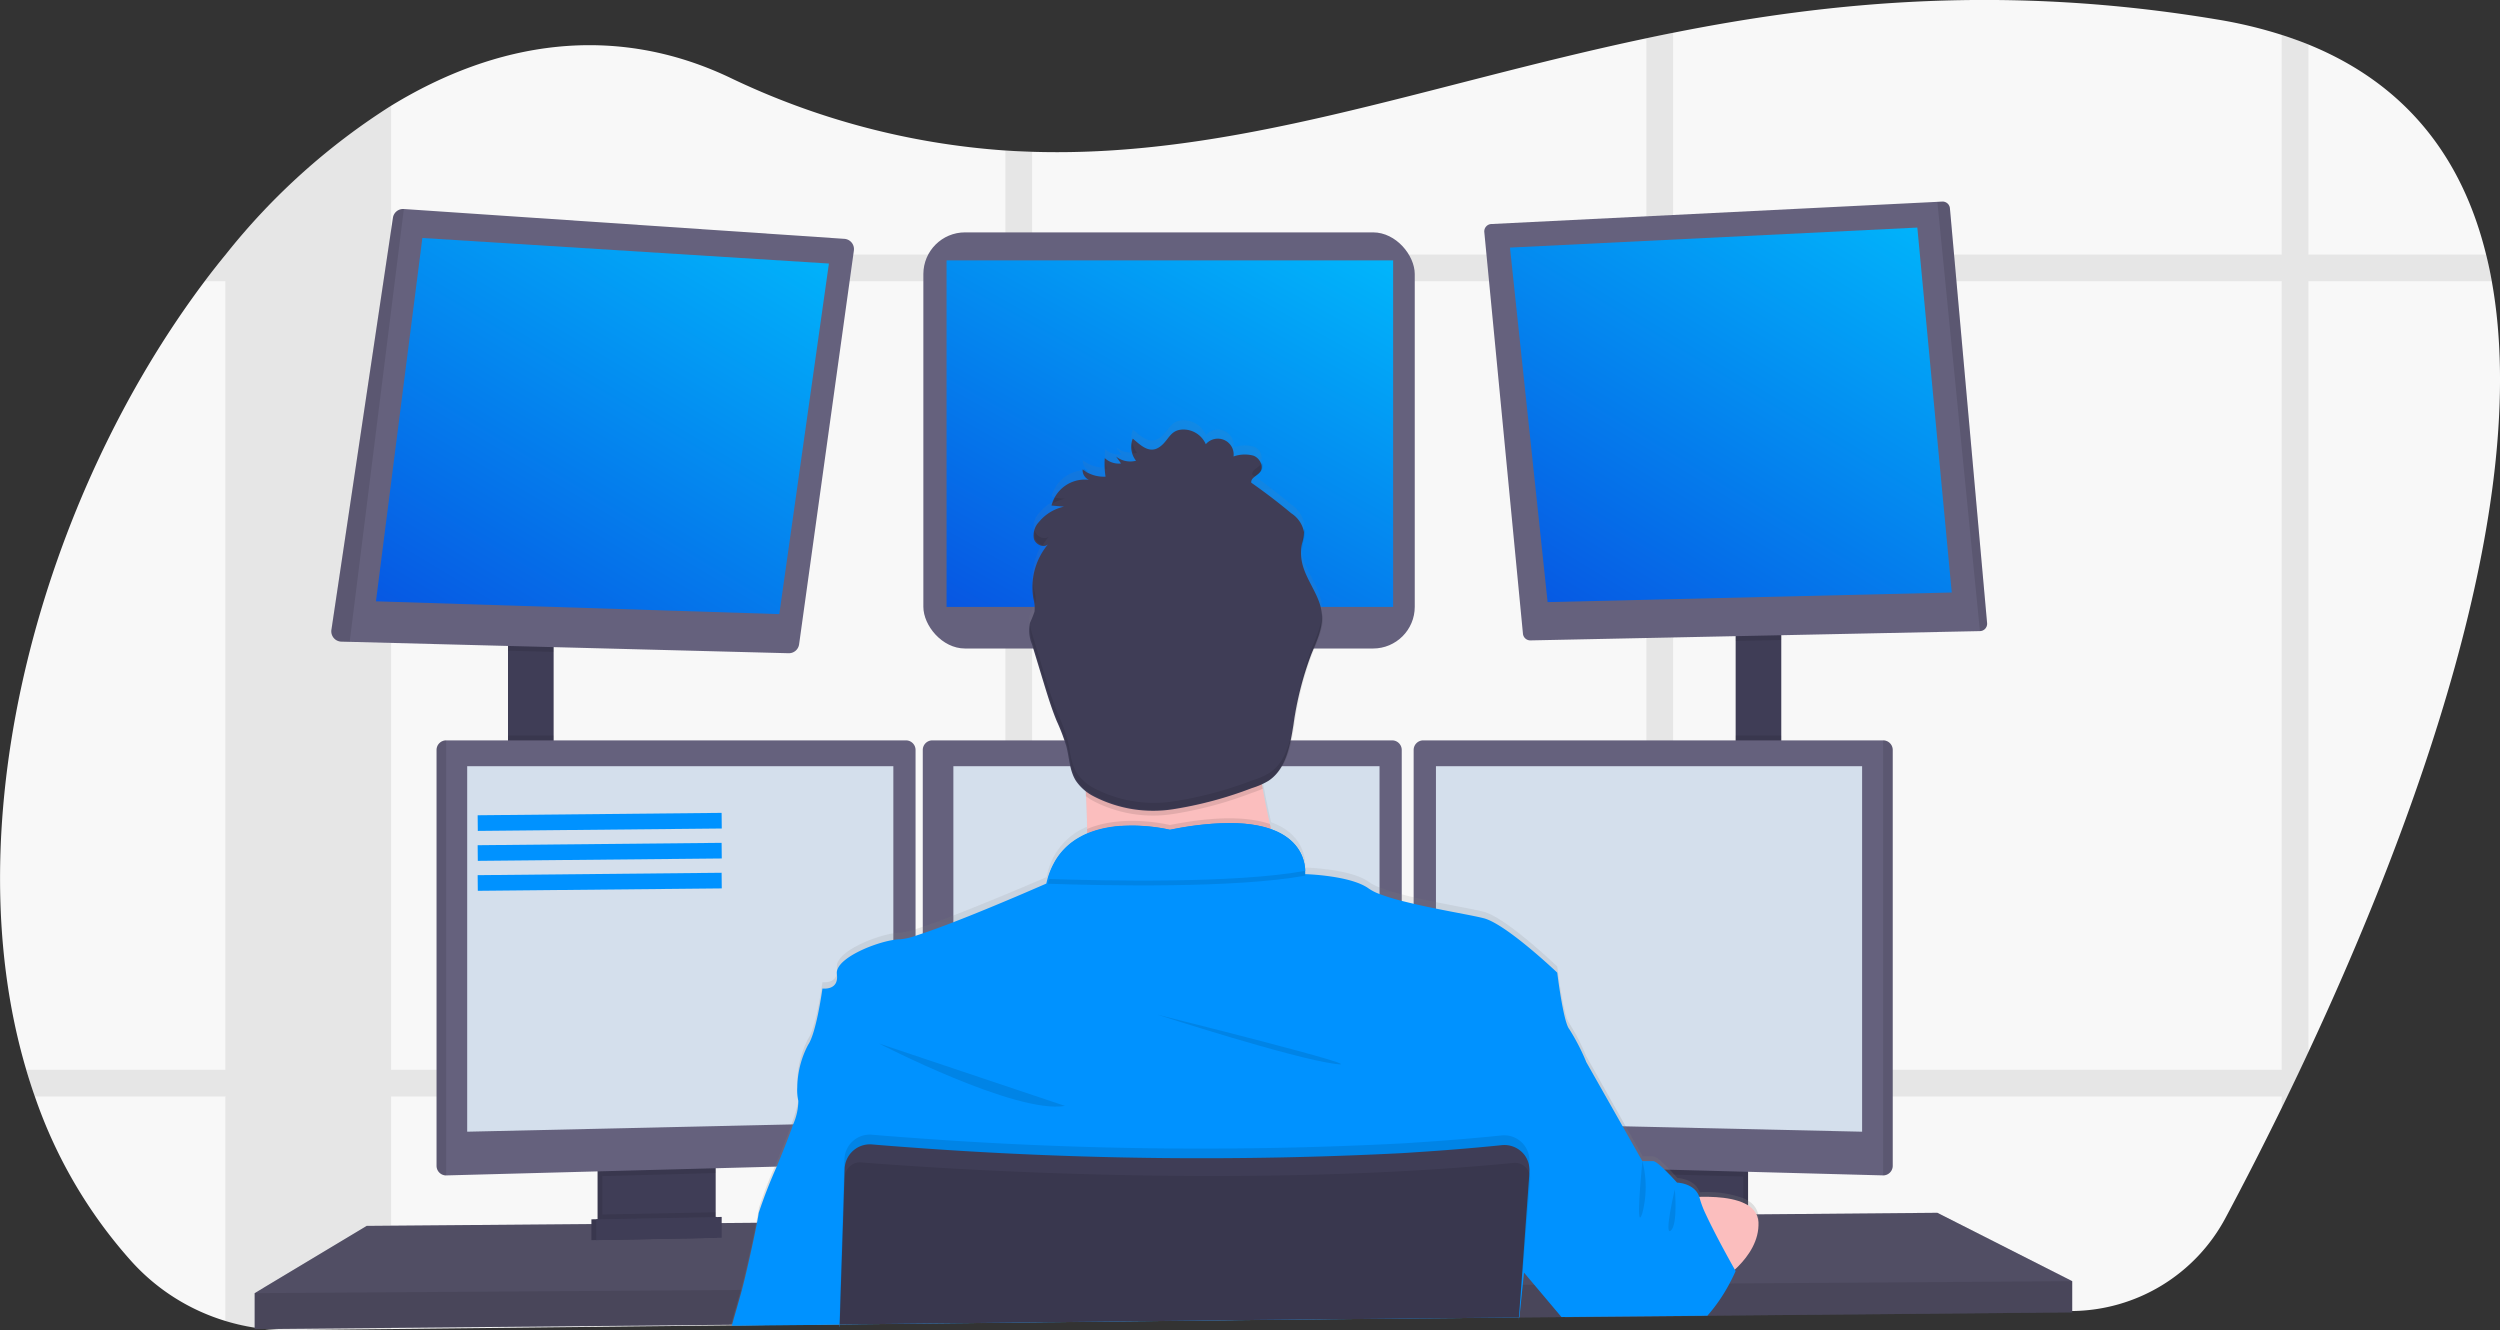 <svg id="Sandbox" xmlns="http://www.w3.org/2000/svg" xmlns:xlink="http://www.w3.org/1999/xlink" width="319.48" height="170.019" viewBox="0 0 319.48 170.019">
  <rect x="0" y="0" width="319.48" height="170.019" fill="#333333" stroke="none"/>
  <defs>
    <linearGradient id="linear-gradient" x1="1" y1="-0.257" x2="-0.11" y2="1.285" gradientUnits="objectBoundingBox">
      <stop offset="0" stop-color="#00c4ff"/>
      <stop offset="1" stop-color="#0842dd"/>
    </linearGradient>
    <linearGradient id="linear-gradient-4" x1="0.5" y1="1" x2="0.5" y2="-0.001" gradientUnits="objectBoundingBox">
      <stop offset="0" stop-color="gray" stop-opacity="0.251"/>
      <stop offset="0.54" stop-color="gray" stop-opacity="0.122"/>
      <stop offset="1" stop-color="gray" stop-opacity="0.102"/>
    </linearGradient>
  </defs>
  <path id="Path_630" data-name="Path 630" d="M374.345,307.384q-.534,1.151-1.065,2.27-.828,1.74-1.635,3.412c-.239.494-.479.979-.712,1.464-2.639,5.391-5.1,10.159-7.195,14.08a22.462,22.462,0,0,1-19.578,11.874l-46.529.506h-.491l-3.989.043-3.412.037-10.462.114h-.423l-5.326.058h-.163l-32.829.356-29.3.307-3.409.037-21.17.23h-.025l-13.73.147h-.147l-43.414.469-12.988.141a27.018,27.018,0,0,1-8.183-1.172,26.506,26.506,0,0,1-11.993-7.594,61.345,61.345,0,0,1-12.374-21.1q-.592-1.684-1.1-3.412c-9.453-31.955,2.071-73.182,22.812-100.771q1.3-1.73,2.651-3.375l.021-.025a85,85,0,0,1,21.149-19.023c13.5-8.256,28.457-10.582,43.169-3.651a96.566,96.566,0,0,0,35.336,9.373c1.138.074,2.277.129,3.409.163,25.843.813,50.063-8.5,78.505-14.509,1.132-.239,2.267-.476,3.412-.7,20.29-4.038,42.8-6.167,69.564-1.691a58.017,58.017,0,0,1,8.21,1.964q1.77.571,3.412,1.227c12.776,5.2,19.744,14.8,22.7,26.834q.42,1.675.727,3.409C403.026,237.826,387.651,278.884,374.345,307.384Z" transform="translate(-79.351 -172.945)" fill="#f8f8f8"/>
  <g id="Group_215" data-name="Group 215" transform="translate(3.344 4.183)" opacity="0.1">
    <path id="Path_631" data-name="Path 631" d="M194.41,217V373.36l-12.988.141a27.02,27.02,0,0,1-8.183-1.172V236.023h.021A84.644,84.644,0,0,1,194.41,217Z" transform="translate(-147.777 -207.667)" fill="#3c3c3c"/>
    <path id="Path_632" data-name="Path 632" d="M456.885,282.4H164.6q1.3-1.73,2.651-3.375V279H456.158Q456.578,280.666,456.885,282.4Z" transform="translate(-141.788 -250.644)" fill="#3c3c3c"/>
    <path id="Path_633" data-name="Path 633" d="M1033.112,188.71V319.72h-1.065q-.828,1.74-1.635,3.412c-.239.494-.479.979-.712,1.464V187.47Q1031.47,188.041,1033.112,188.71Z" transform="translate(-741.462 -187.197)" fill="#3c3c3c"/>
    <path id="Path_634" data-name="Path 634" d="M768.5,186.58V350.5l-3.412.037V187.28C766.222,187.04,767.357,186.8,768.5,186.58Z" transform="translate(-558.038 -186.58)" fill="#3c3c3c"/>
    <path id="Path_635" data-name="Path 635" d="M501.519,235.783v149.6l-3.409.037V235.62C499.248,235.694,500.387,235.737,501.519,235.783Z" transform="translate(-372.972 -220.574)" fill="#3c3c3c"/>
    <path id="Path_636" data-name="Path 636" d="M380.835,618.52q-.828,1.74-1.635,3.412H91.355q-.592-1.684-1.1-3.412Z" transform="translate(-90.25 -485.994)" fill="#3c3c3c"/>
  </g>
  <rect id="Rectangle_8" data-name="Rectangle 8" width="5.83" height="17.691" transform="translate(64.919 81.55)" fill="#3f3d56"/>
  <rect id="Rectangle_9" data-name="Rectangle 9" width="5.83" height="18.716" transform="translate(221.803 80.63)" fill="#3f3d56"/>
  <path id="Path_637" data-name="Path 637" d="M338.36,513.894v3.989l-46.611.429-.5.009-17.716.163-.423.006-5.385.046h-.16l-32.823.3-53.88.5h-.046l-13.7.129-.147,0-60.872.559v-4.6l14.313-8.591,28.718-.239.614,0,.2,0,.614-.009,13.788-.113.617,0,.2,0,.614,0,4.421-.037.117,0,10.907-.092h.089l85.111-.718,2.083-.015h.209l1.589-.015,11.552-.1.614-.009.568-.006h.295l3.593-.028.712-.009.954-.006,2.991-.028,4.746-.04.614-.006,1.068-.006h.2l22.922-.2Z" transform="translate(-73.55 -350.173)" fill="#65617d"/>
  <path id="Path_638" data-name="Path 638" d="M338.36,513.894v3.989l-46.611.429-.5.009-17.716.163-.423.006-5.385.046h-.16l-32.823.3-53.88.5h-.046l-13.7.129-.147,0-60.872.559v-4.6l14.313-8.591,28.718-.239.614,0,.2,0,.614-.009,13.788-.113.617,0,.2,0,.614,0,4.421-.037.117,0,10.907-.092h.089l85.111-.718,2.083-.015h.209l1.589-.015,11.552-.1.614-.009.568-.006h.295l3.593-.028.712-.009.954-.006,2.991-.028,4.746-.04.614-.006,1.068-.006h.2l22.922-.2Z" transform="translate(-73.55 -350.173)" opacity="0.2"/>
  <path id="Path_639" data-name="Path 639" d="M342.742,656.57v7.514a1.88,1.88,0,0,1-1.074,1.7,1.836,1.836,0,0,1-.767.184l-10.708.227a1.839,1.839,0,0,1-.828-.175,1.877,1.877,0,0,1-1.1-1.709V656.57Z" transform="translate(-251.898 -508.186)" fill="#3f3d56"/>
  <path id="Path_640" data-name="Path 640" d="M342.742,656.57v7.514a1.88,1.88,0,0,1-1.074,1.7,1.836,1.836,0,0,1-.767.184l-10.708.227a1.839,1.839,0,0,1-.828-.175,1.877,1.877,0,0,1-1.1-1.709V656.57Z" transform="translate(-251.898 -508.186)" opacity="0.1"/>
  <path id="Path_641" data-name="Path 641" d="M344.742,656.57v7.514a1.881,1.881,0,0,1-1.074,1.7,1.836,1.836,0,0,1-.767.184l-10.708.227a1.839,1.839,0,0,1-.828-.175,1.878,1.878,0,0,1-1.1-1.709V656.57Z" transform="translate(-253.284 -508.186)" fill="#3f3d56"/>
  <rect id="Rectangle_10" data-name="Rectangle 10" width="14.473" height="9.665" transform="translate(208.917 148.384)" fill="#3f3d56"/>
  <rect id="Rectangle_11" data-name="Rectangle 11" width="14.473" height="9.665" transform="translate(208.917 148.384)" opacity="0.1"/>
  <rect id="Rectangle_12" data-name="Rectangle 12" width="14.473" height="9.665" transform="translate(208.303 148.384)" fill="#3f3d56"/>
  <path id="Path_642" data-name="Path 642" d="M217.43,265.82v1.758l-5.829-.15V265.82Z" transform="translate(-146.681 -184.273)" opacity="0.1"/>
  <path id="Path_643" data-name="Path 643" d="M284.116,265.311l-7,50.318a1.319,1.319,0,0,1-1.341,1.138l-56.086-1.454-1.065-.028a1.319,1.319,0,0,1-1.276-1.494l7.864-52.674A1.319,1.319,0,0,1,226.6,260l56.288,3.811a1.316,1.316,0,0,1,1.227,1.5Z" transform="translate(-174.997 -233.29)" fill="#65617d"/>
  <path id="Path_644" data-name="Path 644" d="M162.531,99.16,156.6,145.59l51.545,1.635,6.339-44.8Z" transform="translate(-108.556 -68.747)" fill="url(#linear-gradient)"/>
  <rect id="Rectangle_13" data-name="Rectangle 13" width="62.796" height="53.18" rx="5.33" transform="translate(117.998 29.695)" fill="#65617d"/>
  <rect id="Rectangle_14" data-name="Rectangle 14" width="57.068" height="44.283" transform="translate(120.962 33.276)" fill="url(#linear-gradient)"/>
  <path id="Path_645" data-name="Path 645" d="M728.759,262.82v1.163l-5.83.12V262.82Z" transform="translate(-501.127 -182.193)" opacity="0.1"/>
  <path id="Path_646" data-name="Path 646" d="M761.824,310.783a.945.945,0,0,1-.92,1.006l-57.436,1.187a.945.945,0,0,1-.96-.856L697.57,260.8a.945.945,0,0,1,.9-1.034l57-2.835.614-.031a.942.942,0,0,1,.988.859Z" transform="translate(-507.888 -231.138)" fill="#65617d"/>
  <path id="Path_647" data-name="Path 647" d="M628.93,97.379l52.057-2.559,4.4,46.636-51.646,1.227Z" transform="translate(-435.968 -65.739)" fill="url(#linear-gradient)"/>
  <path id="Path_648" data-name="Path 648" d="M892.637,310.783a.945.945,0,0,1-.92,1.006l-5.437-54.862.614-.031a.942.942,0,0,1,.988.859Z" transform="translate(-638.701 -231.138)" opacity="0.1"/>
  <path id="Path_649" data-name="Path 649" d="M226.609,259.992,219.685,315.3l-1.065-.028a1.319,1.319,0,0,1-1.276-1.494l7.864-52.674A1.319,1.319,0,0,1,226.609,259.992Z" transform="translate(-174.997 -233.282)" opacity="0.1"/>
  <rect id="Rectangle_15" data-name="Rectangle 15" width="5.83" height="5.24" transform="translate(64.919 94.001)" opacity="0.1"/>
  <path id="Path_650" data-name="Path 650" d="M265.4,483.65v1.525l-14.473.387V483.65Z" transform="translate(-173.944 -335.269)" opacity="0.1"/>
  <path id="Path_651" data-name="Path 651" d="M322.4,482.532v51.606a1.227,1.227,0,0,1-1.181,1.212l-58.8,1.565H262.4a1.227,1.227,0,0,1-1.212-1.212V482.532a1.227,1.227,0,0,1,1.212-1.212h58.786A1.227,1.227,0,0,1,322.4,482.532Z" transform="translate(-205.399 -386.706)" fill="#65617d"/>
  <path id="Path_652" data-name="Path 652" d="M262.417,481.32v55.6H262.4a1.227,1.227,0,0,1-1.212-1.212V482.532a1.227,1.227,0,0,1,1.212-1.212Z" transform="translate(-205.399 -386.706)" opacity="0.1"/>
  <path id="Path_653" data-name="Path 653" d="M194.6,319.15h54.46v45.485l-54.46,1.227Z" transform="translate(-134.897 -221.24)" fill="#d4dfec"/>
  <rect id="Rectangle_16" data-name="Rectangle 16" width="5.83" height="5.345" transform="translate(221.803 94.001)" opacity="0.1"/>
  <path id="Path_654" data-name="Path 654" d="M693.4,483.65v1.967l-14.473-.387v-1.58Z" transform="translate(-470.627 -335.269)" opacity="0.1"/>
  <path id="Path_655" data-name="Path 655" d="M729.372,482.532V535.7a1.227,1.227,0,0,1-1.227,1.212h0l-58.814-1.565a1.227,1.227,0,0,1-1.181-1.212V482.532a1.227,1.227,0,0,1,1.212-1.212h58.786a1.227,1.227,0,0,1,1.224,1.212Z" transform="translate(-487.497 -386.706)" fill="#65617d"/>
  <path id="Path_656" data-name="Path 656" d="M864.917,482.532V535.7a1.227,1.227,0,0,1-1.227,1.212h0v-55.6h0a1.227,1.227,0,0,1,1.227,1.212Z" transform="translate(-623.042 -386.706)" opacity="0.1"/>
  <path id="Path_657" data-name="Path 657" d="M652.56,319.15H598.1v45.485l54.46,1.227Z" transform="translate(-414.597 -221.24)" fill="#d4dfec"/>
  <path id="Path_658" data-name="Path 658" d="M524.9,482.532v51.606a1.227,1.227,0,0,1-1.181,1.212l-58.8,1.565h0a1.227,1.227,0,0,1-1.227-1.212V482.532a1.227,1.227,0,0,1,1.212-1.212h58.786A1.227,1.227,0,0,1,524.9,482.532Z" transform="translate(-345.769 -386.706)" fill="#65617d"/>
  <path id="Path_659" data-name="Path 659" d="M397.1,319.15h54.46v45.485l-54.46,1.227Z" transform="translate(-275.267 -221.24)" fill="#d4dfec"/>
  <path id="Path_660" data-name="Path 660" d="M338.36,533.65v3.989l-46.611.43-.5.009-17.716.163-.423.006-5.385.046h-.16l-32.823.3-53.88.5h-.046l-13.7.129-.147,0-60.872.558v-4.6l62.133-.408h.147l12.576-.086h.058l86.853-.574h.089l.052,0h.144l1.47-.009h.448l22.855-.153,1.35-.006.3,0Z" transform="translate(-73.55 -369.928)" opacity="0.1"/>
  <circle id="Ellipse_8" data-name="Ellipse 8" cx="15.749" cy="15.749" r="15.749" transform="translate(133.747 67.743)" fill="#fbbebe"/>
  <path id="Path_661" data-name="Path 661" d="M383.74,463.686a.382.382,0,0,1,.031-.107c.307-1.1.853-2.964,1.261-4.452.052-.184.1-.365.147-.537.451-1.678,1.328-5.609,1.816-8.06.172-.862.307-1.534.334-1.872a51.073,51.073,0,0,1,2.031-5.286c.733-1.792,1.534-3.749,2.12-5.4a18.834,18.834,0,0,0,.9-3.022,1.566,1.566,0,0,0,0-.654,4.507,4.507,0,0,1-.147-1.074h0a12.678,12.678,0,0,1,1.375-6.17c1.074-1.534,1.841-7.259,1.841-7.259s1.589.23,1.841-1.083a1.884,1.884,0,0,0,.031-.43,2.269,2.269,0,0,0-.028-.341c-.273-1.914,4.516-3.952,7.21-4.39a6.03,6.03,0,0,1,.92-.086,8.357,8.357,0,0,0,1.918-.442q.43-.132.92-.307c1.129-.38,2.479-.884,3.912-1.436,5.388-2.089,11.911-4.909,11.911-4.909.046-.218.1-.427.156-.632a8.5,8.5,0,0,1,5.016-5.808h0v-.614c0-1.059-.046-2.148-.092-3.234,0-.212-.018-.423-.031-.635V395.1c0-.215-.021-.43-.034-.641l-.055-.043a5.035,5.035,0,0,1-1.2-1.289,4.682,4.682,0,0,1-.436-.92,28.122,28.122,0,0,1-.73-3.3l-.055-.227a25.784,25.784,0,0,0-1.227-3.246c-.678-1.663-1.2-3.375-1.718-5.108q-.473-1.574-.954-3.154l-.485-1.608c-.092-.307-.184-.614-.255-.92h0a4.073,4.073,0,0,1-.08-.43h0a3.068,3.068,0,0,1,.074-1.414,9.846,9.846,0,0,1,.4-.92,2.41,2.41,0,0,0,.153-.423h0a.945.945,0,0,0,.025-.1,1.737,1.737,0,0,0,.034-.331,5.667,5.667,0,0,0-.16-1.193.021.021,0,0,1,0-.015.769.769,0,0,0-.015-.083,7.832,7.832,0,0,1-.11-.92,8.729,8.729,0,0,1,1.065-4.777l.058-.111a7.757,7.757,0,0,1,.565-.853h0a4.316,4.316,0,0,1,.307-.374,1.225,1.225,0,0,1-1.7-.442,1.188,1.188,0,0,1-.071-.138c-.015-.037-.028-.077-.04-.117a2.507,2.507,0,0,1,.651-2.163,5.672,5.672,0,0,1,1.761-1.442h0a1.189,1.189,0,0,1,.123-.064,5.257,5.257,0,0,1,.81-.325h0a4.6,4.6,0,0,1,.5-.135l-1.138-.1-.46-.043a4.446,4.446,0,0,1,3.989-3.347h.331a3.592,3.592,0,0,1,.482.04,1.362,1.362,0,0,1-.813-1.329,4.421,4.421,0,0,0,2.82.939h.117a9.219,9.219,0,0,1-.1-1h0a10.166,10.166,0,0,1,0-1.368,2.59,2.59,0,0,0,2.08.693l-.638-.89a2.912,2.912,0,0,0,2.013.629l.147-.015a2.143,2.143,0,0,0,.365-.071h.028c-.058-.074-.11-.15-.163-.23l-.018-.037a2.966,2.966,0,0,1-.307-.641,2.026,2.026,0,0,1-.074-.267h0a2.684,2.684,0,0,1,.138-1.672c.991.828,2.077,1.961,3.375,1.1s1.341-2.427,3.375-2.267a3.13,3.13,0,0,1,2.58,1.878,2.071,2.071,0,0,1,2.353-.537,2.1,2.1,0,0,1,1.19,2.114,4.24,4.24,0,0,1,2.562-.1,1.5,1.5,0,0,1,.871,2.043.437.437,0,0,1-.043.061c-.377.488-1.212.755-1.123,1.368l.129.092.4.288q2.347,1.694,4.572,3.559a3.7,3.7,0,0,1,1.623,2.4,2.651,2.651,0,0,1-.074.727h0c-.049.239-.117.479-.169.718a5.988,5.988,0,0,0-.1,1.856h0c.021.181.049.359.083.54.469,2.372,2.366,4.329,2.553,6.75v.172a5.452,5.452,0,0,1-.021.776,16.564,16.564,0,0,1-1.375,4.3c-.034.086-.068.172-.1.258a42.745,42.745,0,0,0-2.148,8.64,30.782,30.782,0,0,1-.614,3.1,8.2,8.2,0,0,1-1.562,3.2,4.977,4.977,0,0,1-1.031.92,5.73,5.73,0,0,1-.813.433v.018c.034.187.061.374.1.561.018.1.034.2.052.307h0a.043.043,0,0,0,0,.018c.258,1.451.552,2.872.862,4.222l.156.672c3.866,1.4,4.323,4.255,4.351,5.351a2.965,2.965,0,0,1,0,.439s5.829.153,8.131,1.841a6.239,6.239,0,0,0,1.384.706,25.452,25.452,0,0,0,2.838.887c.494.129,1.009.255,1.534.377.92.212,1.9.417,2.838.614,2.513.506,4.878.92,6.078,1.227,2.863.724,9.41,7,9.41,7s.767,6.333,1.534,7.256a27.366,27.366,0,0,1,2.148,4.17l5.075,9.023,2.148,3.8h1.381a2.348,2.348,0,0,1,.985.644c.365.325.77.73,1.126,1.1l.589.629.368.408s2.231.055,2.835,1.819a13.848,13.848,0,0,1,5.609.767,4.337,4.337,0,0,1,.614.331,2.663,2.663,0,0,1,1.267,1.737,2.575,2.575,0,0,1,.055.442v.522a8.556,8.556,0,0,1-3.013,5.556l.1.175s-.046.11-.135.307c-.025.058-.055.123-.089.2h0c-.181.387-.469.966-.847,1.645a19.421,19.421,0,0,1-2.936,4.041l-.089.092-17.716.163-.052-.061-3.436-4.1-1.709-2.037-.052-.064-.049.488-.166,1.626-.4,3.93-.021.2v.052l-.046.454.034-.454h-.089l-32.829.307-53.883.6v.258h-.043v-.258l-13.73.147Z" transform="translate(-290.349 -294.279)" fill="url(#linear-gradient-4)"/>
  <path id="Path_662" data-name="Path 662" d="M555.11,473.8s-30.528,3.682-27.613,0c1.055-1.332,1.347-5.277,1.289-9.772-.018-1.365-.068-2.78-.138-4.188-.338-6.75-1.151-13.346-1.151-13.346s26.693-12.579,23.625-2.608c-1.227,4.029-.825,9.686.107,15,.273,1.549.589,3.068.92,4.51A105.739,105.739,0,0,0,555.11,473.8Z" transform="translate(-389.862 -358.092)" fill="#fbbebe"/>
  <path id="Path_663" data-name="Path 663" d="M555.11,524.911s-30.528,3.682-27.613,0c1.055-1.332,1.347-5.277,1.289-9.772,4.654-1.988,10.576-.506,10.576-.506,6.235-1.242,10.232-1,12.788-.129A105.746,105.746,0,0,0,555.11,524.911Z" transform="translate(-389.862 -409.203)" opacity="0.1"/>
  <path id="Path_664" data-name="Path 664" d="M397.949,580.079v-.258l53.883-.586,32.829-.307h.092l-.034.454.046-.454h.058v-.052l.42-4.127.16-1.562.049-.488.043-.408,1.9-6.323,1.9-6.314,1.6-5.317,2.436-8.124a27.263,27.263,0,0,0-2.148-4.142c-.767-.92-1.534-7.21-1.534-7.21s-6.547-6.238-9.41-6.956c-1.2-.307-3.568-.715-6.084-1.227-.942-.19-1.908-.393-2.838-.614-.525-.12-1.04-.245-1.534-.371a26.974,26.974,0,0,1-2.838-.877,6.351,6.351,0,0,1-1.381-.7c-2.255-1.654-7.907-1.841-8.124-1.841h0a.126.126,0,0,1,0-.021v-.028a3.143,3.143,0,0,0,0-.387,2.453,2.453,0,0,0-.028-.43.388.388,0,0,0-.021-.153c-.015-.11-.034-.227-.061-.35a1.528,1.528,0,0,0-.037-.163,5.281,5.281,0,0,0-.384-1.071c-.021-.049-.049-.1-.074-.15a5.6,5.6,0,0,0-.522-.807c-.04-.052-.083-.107-.129-.16a6,6,0,0,0-.835-.81c-.083-.064-.169-.132-.258-.193a1.449,1.449,0,0,0-.156-.11l-.273-.178-.255-.147c-.224-.123-.46-.242-.718-.356-.08-.037-.166-.071-.252-.1l-.334-.129h-.018l-.23-.092c-.175-.058-.353-.11-.54-.163l-.285-.074-.307-.071-.307-.064c-.307-.061-.635-.117-.979-.16l-.35-.043-.359-.037-.371-.031-.528-.031-.614-.022a38.257,38.257,0,0,0-8.054.857,22.166,22.166,0,0,0-5.6-.516h-.267l-.307.018h-.2l-.4.037a2.937,2.937,0,0,0-.4.046c-.132.018-.27.034-.4.055l-.2.034c-.2.034-.4.071-.614.114q-.1.018-.2.046c-.267.058-.534.129-.8.209-.132.037-.264.08-.4.126-.068.018-.132.043-.2.068l-.2.07-.193.077-.23.092c-.117.049-.23.1-.344.157-.065.028-.129.058-.19.092s-.126.061-.184.1a8.518,8.518,0,0,0-1.905,1.344l-.156.15-.153.156c-.052.052-.1.107-.15.163a7.321,7.321,0,0,0-.558.69c-.049.064-.1.129-.141.2a8.2,8.2,0,0,0-.528.9c-.04.074-.077.15-.114.224a10.039,10.039,0,0,0-.614,1.611q-.086.307-.156.614s-6.5,2.866-11.883,4.94c-1.433.552-2.783,1.052-3.912,1.43-.328.11-.635.212-.92.307a8.192,8.192,0,0,1-1.918.442,6.03,6.03,0,0,0-.92.086c-2.476.4-6.719,2.148-7.183,3.9a1.131,1.131,0,0,0-.031.43v.034c.307,2.148-1.841,1.841-1.841,1.841s-.767,5.676-1.841,7.21a12.077,12.077,0,0,0-1.375,5.428h0a6.018,6.018,0,0,0,.135,1.727v.043a7.575,7.575,0,0,1-.672,2.973c-.543,1.58-1.335,3.544-2.1,5.4a62.865,62.865,0,0,0-2.295,5.9c-.028.248-.107.693-.218,1.267-.448,2.338-1.442,6.79-1.933,8.591-.365,1.344-.9,3.185-1.261,4.449a.431.431,0,0,1-.031.107l13.755-.135v.258h.043Z" transform="translate(-290.647 -410.565)" fill="#0092ff"/>
  <path id="Path_665" data-name="Path 665" d="M445.44,607.57s17.489,9.051,23.778,7.977Z" transform="translate(-333.118 -474.22)" opacity="0.1"/>
  <path id="Path_666" data-name="Path 666" d="M561.44,595.57s17.028,5.523,22.7,6.29S561.44,595.57,561.44,595.57Z" transform="translate(-413.527 -465.902)" opacity="0.1"/>
  <path id="Path_667" data-name="Path 667" d="M548.691,523.871c-8.9,1.638-25.65,1.286-32.891,1.037,2.654-9.511,15.6-6.277,15.6-6.277C547.414,515.434,548.642,522.067,548.691,523.871Z" transform="translate(-381.89 -411.974)" opacity="0.1"/>
  <path id="Path_668" data-name="Path 668" d="M548.691,521.871c-8.9,1.638-25.65,1.286-32.891,1.037,2.654-9.511,15.6-6.277,15.6-6.277C547.414,513.434,548.642,520.067,548.691,521.871Z" transform="translate(-381.89 -410.588)" fill="#0092ff"/>
  <path id="Path_669" data-name="Path 669" d="M776.94,671.7s10.481-1.611,10.686,2.992-5.345,7.818-5.345,7.818Z" transform="translate(-562.909 -518.487)" fill="#fbbebe"/>
  <path id="Path_670" data-name="Path 670" d="M551.631,458.883a14.43,14.43,0,0,1-1.381.534,49.311,49.311,0,0,1-10.125,2.709,16.545,16.545,0,0,1-10.174-1.687,8.846,8.846,0,0,1-.92-.6c-.338-6.75-1.151-13.346-1.151-13.346s26.693-12.579,23.625-2.608C550.284,447.914,550.7,453.572,551.631,458.883Z" transform="translate(-390.264 -358.092)" opacity="0.1"/>
  <path id="Path_671" data-name="Path 671" d="M521.605,355.838a2.905,2.905,0,0,1-2.553-.537l.638.887a2.6,2.6,0,0,1-2.08-.69,10.457,10.457,0,0,0,.1,2.378,4.455,4.455,0,0,1-2.933-.92,1.356,1.356,0,0,0,.81,1.322,4.4,4.4,0,0,0-4.786,3.286l1.6.147a5.667,5.667,0,0,0-3.2,1.954,2.482,2.482,0,0,0-.65,2.148c.215.749,1.252,1.227,1.816.693a8.572,8.572,0,0,0-1.872,6.992,4.44,4.44,0,0,1,.141,1.614,13.689,13.689,0,0,1-.58,1.439,4.546,4.546,0,0,0,.258,2.761l1.439,4.731c.522,1.709,1.04,3.421,1.721,5.075a25.17,25.17,0,0,1,1.227,3.225c.387,1.485.4,3.111,1.227,4.409a6.115,6.115,0,0,0,2.2,1.942,16.552,16.552,0,0,0,10.174,1.688,49.278,49.278,0,0,0,10.11-2.709,9.509,9.509,0,0,0,2.1-.92c2.286-1.5,2.795-4.559,3.222-7.256a41.2,41.2,0,0,1,2.237-8.836c.669-1.684,1.534-3.393,1.387-5.2-.187-2.4-2.083-4.338-2.553-6.695a5.826,5.826,0,0,1,.021-2.384,5.419,5.419,0,0,0,.242-1.442,3.679,3.679,0,0,0-1.623-2.384q-2.476-2.068-5.112-3.909c-.089-.614.746-.877,1.123-1.362.534-.684-.018-1.77-.828-2.089a4.24,4.24,0,0,0-2.562.1,2.022,2.022,0,0,0-3.544-1.568,3.129,3.129,0,0,0-2.583-1.865c-2.034-.16-2.074,1.4-3.375,2.252s-2.375-.273-3.375-1.1A2.847,2.847,0,0,0,521.605,355.838Z" transform="translate(-376.43 -296.961)" fill="#3f3d56"/>
  <path id="Path_672" data-name="Path 672" d="M734.8,636.648s-.273.65-.776,1.592a21.163,21.163,0,0,1-2.761,4.041l-.083.089h-.5l-17.716.163h-.424l-.052-.061-3.436-4.078-1.295-1.537-.052-.064-.11-.129-.061-.074-.08-.1-2.519-2.988.921-3.835,1.568-6.461.04-.157.307-1.227.218-.921.73-3,2.5-10.324,4.449,2.3,4.691,8.284,2.519,4.449h1.381c.261,0,.859.5,1.461,1.083.215.206.43.423.614.614.546.565.979,1.049.979,1.049s2.237.049,2.838,1.81a2.161,2.161,0,0,1,.077.261,12.363,12.363,0,0,0,.776,2.013c.4.862.893,1.841,1.4,2.82.936,1.795,1.887,3.5,2.237,4.124l.043.077Z" transform="translate(-512.999 -474.227)" fill="#0092ff"/>
  <path id="Path_673" data-name="Path 673" d="M517.149,649.1l-.031.439v.031l-.052.706-.408,5.679-.494,6.842-.141,1.927-.307,4.124v.052l-32.829.307-53.874.583v.258h-.043v-.344l.138-4.406.264-8.609.227-7.3.021-.727a3.231,3.231,0,0,1,3.5-3.12c1.448.123,3.329.273,5.578.433l.92.068a496.842,496.842,0,0,0,61.21.614c.509-.028,1.022-.058,1.534-.1,3.755-.236,7.508-.54,11.223-.92a3.231,3.231,0,0,1,3.559,3.446Z" transform="translate(-321.701 -500.535)" opacity="0.1"/>
  <path id="Path_674" data-name="Path 674" d="M429.08,672.843v-.258L482.963,672l32.829-.307h.092v-.052l.307-4.124.132-1.841.5-6.937.4-5.492v-.135a3.257,3.257,0,0,0-.034-.758.09.09,0,0,0,0-.031,3.187,3.187,0,0,0-.614-1.424,3.234,3.234,0,0,0-2.89-1.227c-3.715.38-7.468.684-11.223.92-.512.037-1.025.068-1.534.1a503.086,503.086,0,0,1-61.21-.614l-.92-.068c-2.249-.16-4.13-.307-5.578-.433a3.234,3.234,0,0,0-3.449,2.617,3.371,3.371,0,0,0-.055.5l-.209,6.8-.285,8.612-.135,4.406v.344Z" transform="translate(-321.778 -503.329)" fill="#3f3d56"/>
  <path id="Path_675" data-name="Path 675" d="M517.338,659.258l-.377,4.7-.562,7.011-.141,1.755-.307,3.93-.018.2v.052h0l-.046.454.034-.454h-.089L483,677.213l-53.892.583v-.086l.15-4.406.307-8.609.2-5.722a1.951,1.951,0,0,1,.939-1.611,1.917,1.917,0,0,1,1.16-.276c.644.052,1.436.114,2.359.181,1.5.11,3.35.239,5.5.374,3.989.252,8.993.522,14.727.743,15.954.614,37.493.819,57.951-.973.92-.08,1.872-.169,2.8-.258a1.92,1.92,0,0,1,1.068.2,1.586,1.586,0,0,1,.264.166,1.884,1.884,0,0,1,.614.755,1.084,1.084,0,0,1,.077.187A1.925,1.925,0,0,1,517.338,659.258Z" transform="translate(-321.798 -508.539)" opacity="0.1"/>
  <path id="Path_676" data-name="Path 676" d="M344.742,677.87v.979a1.881,1.881,0,0,1-1.074,1.7l-12.3.236a1.878,1.878,0,0,1-1.1-1.709v-.92Z" transform="translate(-253.284 -522.951)" opacity="0.1"/>
  <path id="Path_677" data-name="Path 677" d="M262.381,509.56l-16.031.307v-2.66l16.031-.307Z" transform="translate(-170.769 -351.386)" fill="#3f3d56"/>
  <path id="Path_678" data-name="Path 678" d="M262.381,509.56l-16.031.307v-2.66l16.031-.307Z" transform="translate(-170.769 -351.386)" opacity="0.1"/>
  <path id="Path_679" data-name="Path 679" d="M264.381,509.56l-16.031.307v-2.66l16.031-.307Z" transform="translate(-172.156 -351.386)" fill="#3f3d56"/>
  <g id="Group_216" data-name="Group 216" transform="translate(131.616 56.539)" opacity="0.1">
    <path id="Path_680" data-name="Path 680" d="M551.541,358.552a2.992,2.992,0,0,1-.58-1.332,2.912,2.912,0,0,0,.129,1.411A2.758,2.758,0,0,0,551.541,358.552Z" transform="translate(-537.856 -357.22)"/>
    <path id="Path_681" data-name="Path 681" d="M539.974,365.635a10.775,10.775,0,0,1-.114-1.135v1.138Z" transform="translate(-530.184 -362.266)"/>
    <path id="Path_682" data-name="Path 682" d="M621.682,395.747a5.612,5.612,0,0,1,.11-.813,5.524,5.524,0,0,0,.245-1.439,1.876,1.876,0,0,0-.049-.325c-.052.282-.135.565-.2.844A5.872,5.872,0,0,0,621.682,395.747Z" transform="translate(-586.888 -382.14)"/>
    <path id="Path_683" data-name="Path 683" d="M600.915,367.156l.334.242a6.045,6.045,0,0,0,.789-.681,1.126,1.126,0,0,0,.117-1.117.924.924,0,0,1-.117.2C601.661,366.281,600.826,366.548,600.915,367.156Z" transform="translate(-572.502 -363.029)"/>
    <path id="Path_684" data-name="Path 684" d="M518.157,380.29a3.773,3.773,0,0,0-.267.7,5.572,5.572,0,0,1,1.534-.58Z" transform="translate(-514.955 -373.212)"/>
    <path id="Path_685" data-name="Path 685" d="M531.241,368.557a4.554,4.554,0,0,1-.577-.377,1.3,1.3,0,0,0,.028.362A3.647,3.647,0,0,1,531.241,368.557Z" transform="translate(-523.808 -364.817)"/>
    <path id="Path_686" data-name="Path 686" d="M545.755,428.33a15.8,15.8,0,0,1-1.381,4.332,41.191,41.191,0,0,0-2.237,8.839c-.426,2.7-.92,5.759-3.221,7.253a9.208,9.208,0,0,1-2.1.92,49.117,49.117,0,0,1-10.125,2.709,16.542,16.542,0,0,1-10.174-1.684,6.136,6.136,0,0,1-2.2-1.942c-.819-1.3-.835-2.924-1.227-4.409a25.212,25.212,0,0,0-1.227-3.228c-.678-1.651-1.2-3.375-1.718-5.072q-.721-2.366-1.439-4.734a8.838,8.838,0,0,1-.35-1.457,5.5,5.5,0,0,0,.35,2.378q.718,2.372,1.439,4.734c.519,1.709,1.04,3.421,1.718,5.072a25.217,25.217,0,0,1,1.227,3.228c.387,1.485.4,3.111,1.227,4.409a6.135,6.135,0,0,0,2.2,1.942A16.553,16.553,0,0,0,526.7,453.3,49.483,49.483,0,0,0,536.82,450.6a9.208,9.208,0,0,0,2.1-.92c2.286-1.494,2.8-4.556,3.221-7.253a41.191,41.191,0,0,1,2.237-8.839c.669-1.681,1.534-3.39,1.387-5.2C545.761,428.367,545.755,428.348,545.755,428.33Z" transform="translate(-508.324 -406.512)"/>
    <path id="Path_687" data-name="Path 687" d="M510.013,418.443v-.034a4.3,4.3,0,0,0-.141-1.611,8.156,8.156,0,0,1-.12-1.019,8.4,8.4,0,0,0,.12,1.939C509.921,417.958,509.976,418.2,510.013,418.443Z" transform="translate(-509.305 -397.813)"/>
    <path id="Path_688" data-name="Path 688" d="M511.25,395.9a8.518,8.518,0,0,1,.8-1.126c-.561.537-1.6.058-1.816-.687a1.789,1.789,0,0,0,0,.92,1.347,1.347,0,0,0,1.016.893Z" transform="translate(-509.606 -382.778)"/>
  </g>
  <path id="Path_689" data-name="Path 689" d="M762.463,656.57a13.33,13.33,0,0,1,0,6.6C761.491,666.235,762.463,656.57,762.463,656.57Z" transform="translate(-552.574 -508.186)" opacity="0.1"/>
  <path id="Path_690" data-name="Path 690" d="M775.085,668.3s.408,4.479-.512,5.274S775.085,668.3,775.085,668.3Z" transform="translate(-561.054 -516.317)" opacity="0.1"/>
  <line id="Line_1" data-name="Line 1" y1="0.307" x2="31.176" transform="translate(61.05 104.877)" fill="none" stroke="#0092ff" stroke-miterlimit="10" stroke-width="2"/>
  <line id="Line_2" data-name="Line 2" y1="0.304" x2="31.176" transform="translate(61.05 108.707)" fill="none" stroke="#0092ff" stroke-miterlimit="10" stroke-width="2"/>
  <line id="Line_3" data-name="Line 3" y1="0.307" x2="31.176" transform="translate(61.05 112.532)" fill="none" stroke="#0092ff" stroke-miterlimit="10" stroke-width="2"/>
</svg>
